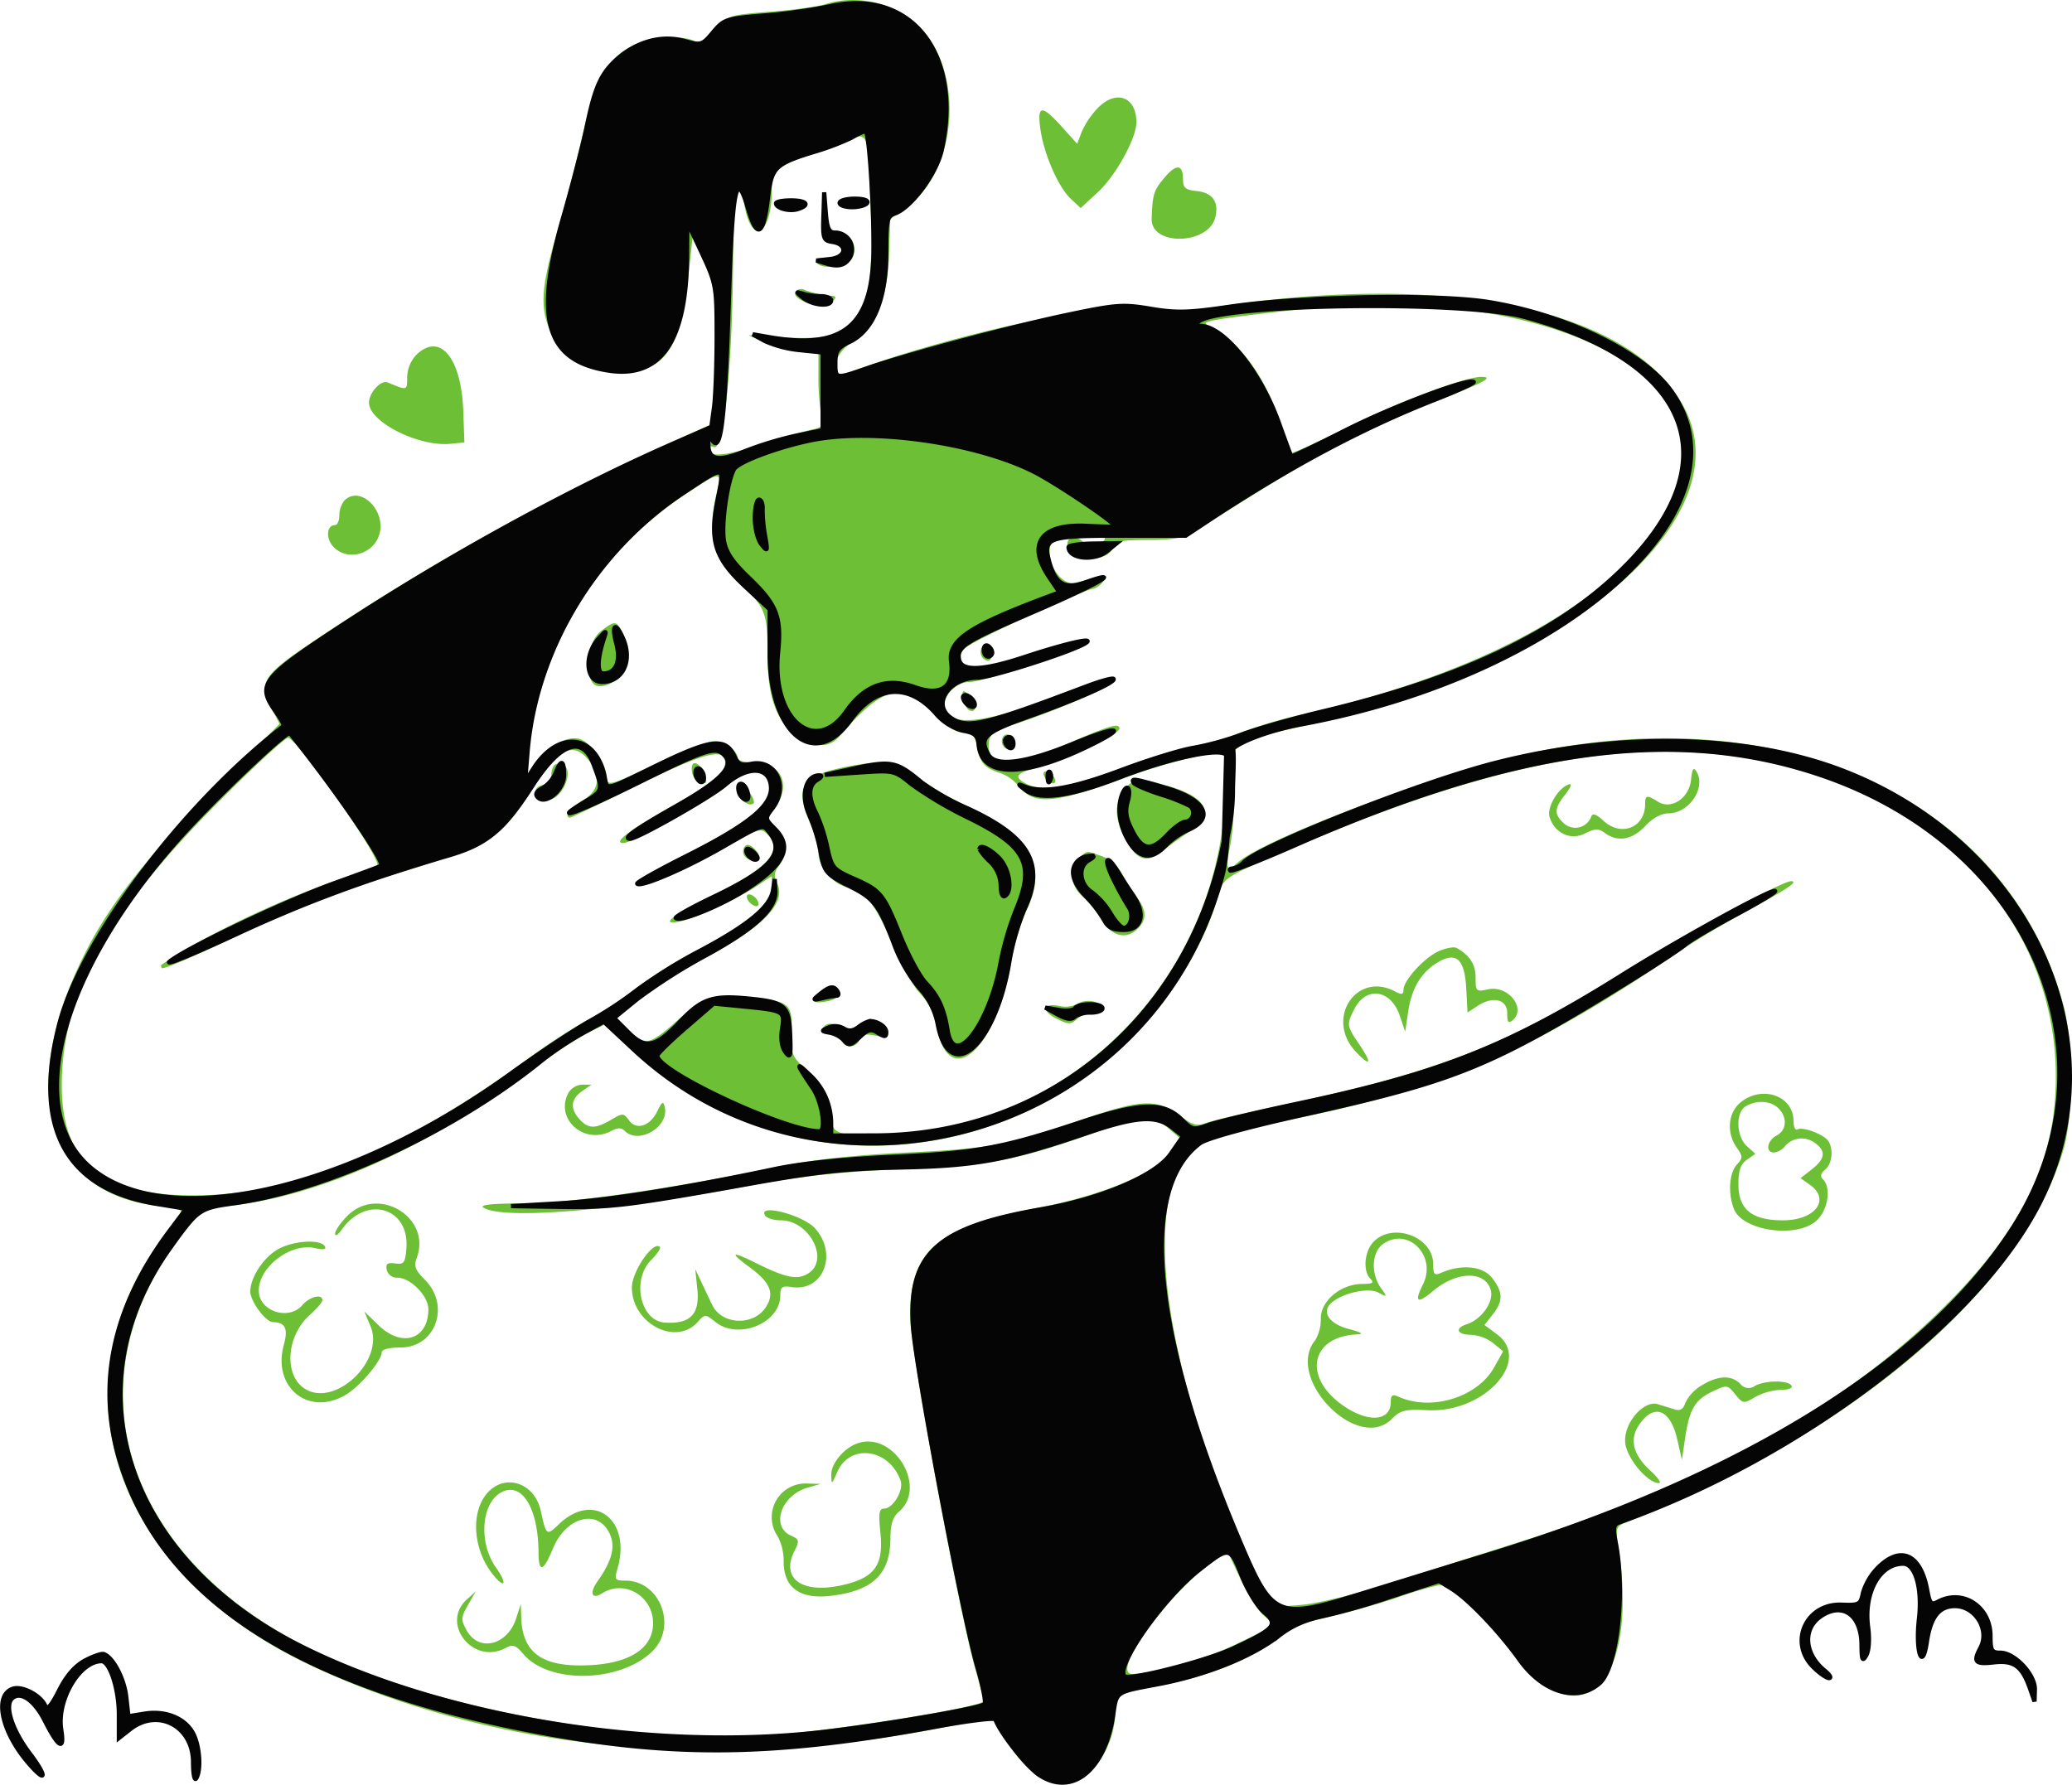 <svg xmlns="http://www.w3.org/2000/svg" width="488.716" height="421.097" viewBox="0 0 488.716 421.097">
  <g id="_8393353-vectormaker-co" data-name="8393353-vectormaker-co" transform="translate(-11.962 -44.128)">
    <path id="Path_6" data-name="Path 6" d="M206.5,45.152c-1.65.54-7.457,1.327-12.9,1.749-9.666.749-9.982.852-13.147,4.306-2.245,2.45-3.659,3.275-4.6,2.681-2.5-1.585-10.8-.954-14.892,1.132-5.822,2.97-8.685,8.093-11.51,20.6-1.353,5.986-4.032,16.25-5.955,22.811-3.949,13.474-4.266,18.281-1.591,24.171,2.652,5.84,7.137,8.7,14.455,9.233,11.679.845,15.988-4.412,17.879-21.815l1.092-10.047,2.807,6.265c3.052,6.815,3.5,12.884,2.2,29.643l-.652,8.377-5.592,2.493A584.171,584.171,0,0,0,84.7,196.217c-10.61,7.114-11.795,9.073-8.878,14.67l2.09,4.01L63.1,229.7c-16.142,16.124-25.2,27.572-31.107,39.324-16.173,32.167-9.094,56.6,17.261,59.586,6.717.76,6.568.483,2.808,5.2-28.7,36.011-14.155,81,33.4,103.286,43.288,20.285,96.772,25.243,151.411,14.036l8.938-1.833,3.826,5.912c4.31,6.66,8.572,9.79,13.332,9.79,5.933,0,11.971-8.524,12.042-17,.032-3.914.989-4.551,8.934-5.945,13.38-2.347,24.637-7.007,31.556-13.061,1.1-.963,5.506-2.515,9.792-3.45s11.682-3.014,16.437-4.621A83.035,83.035,0,0,1,351.6,418c2.5,0,11.273,8.043,16.292,14.944,16.341,22.467,30.769,9.311,25.843-23.565-.766-5.112-.761-5.125,2.5-6.418C449.461,381.842,488.8,348.24,498.618,315.5c2.427-8.089,2.421-25.543-.012-34.442-12.993-47.539-64.07-71.993-124.4-59.559-20.838,4.295-63.923,20.316-70.4,26.179-2.468,2.234-2.777,1.588-1.76-3.678,1.13-5.847,1.2-13.676.114-12.45-.464.523-1.384,4.643-2.045,9.158-5.973,40.786-41.162,71.378-81.993,71.278-8.894-.021-10.119-.612-10.119-4.88,0-4-1.709-6.98-6.428-11.2-2.758-2.467-3.055-3.292-2.91-8.077.214-7.061-.367-7.543-10.079-8.352-9.45-.787-10.211-.525-17.632,6.066-5.841,5.187-7.619,5.458-11.207,1.706l-2.631-2.75,3.693-3.047c5.478-4.52,8.838-6.7,17.694-11.456,13.837-7.439,19.142-13.06,16.675-17.67a3.15,3.15,0,0,1,.416-3.782,7.152,7.152,0,0,0-.755-9.22c-1.97-2.1-2.026-2.463-.619-4.065,4.635-5.276,2.381-11.26-4.24-11.26-2.187,0-3.977-.418-3.977-.929,0-1.823-3.187-4.071-5.773-4.071-1.447,0-7.26,2.25-12.918,5C155.917,229.537,155,229.778,155,227.25c-.006-2.971-3.8-8.163-6.453-8.829-3.075-.771-7.889,2.033-10.61,6.181l-1.9,2.892.576-5.5a83.057,83.057,0,0,1,37.71-61.736c7.8-5.089,7.887-5.085,6.647.267-2.341,10.1-.834,15.651,5.9,21.731,5.6,5.062,6.136,6.481,6.136,16.36,0,10.337,2.224,16.12,7.439,19.343,4.276,2.643,7.165,2.579,9.577-.212,10.679-12.356,15.055-13.119,23.555-4.106,1.965,2.083,4.121,3.356,5.686,3.356,2.075,0,2.633.6,3.158,3.4.7,3.727,1.825,4.968,5.547,6.112a10.362,10.362,0,0,1,4.262,3.046c3.641,4.629,8.4,4.226,25.693-2.179a125.684,125.684,0,0,1,16.25-4.778L301,221.309V224.1c0,1.533.52,3.108,1.156,3.5.833.515.988-.324.553-3-.747-4.609,2.094-6.091,18.291-9.543,60.117-12.813,102.1-48.349,88.251-74.691-12.169-23.138-54.751-32.314-110.59-23.829-7.687,1.168-10.75,1.248-14,.364-9.068-2.463-48.566,5.918-74.148,15.735-3.6,1.383-1.7-5.176,2.237-7.715,5.7-3.675,8.57-10.338,8.907-20.679l.275-8.407,3.823-2.769C237.569,84.505,239.5,62.2,229.4,51.019c-5.428-6.008-14.979-8.455-22.9-5.867m64.251,24.6a20.206,20.206,0,0,0-3.671,5.521l-1.047,2.772L262.4,74.021c-4.748-5.256-5.826-5.147-5.051.509.808,5.895,4.2,13.695,7.16,16.478l2.347,2.206,4.078-3.773C275.144,85.546,280,76.737,280,73c0-6.147-4.856-7.851-9.249-3.246M213,77.02a53.046,53.046,0,0,1-7.988,3.026C195.606,83,194,84.285,194,88.874c0,10.646-4.7,13.381-6.439,3.746-1.365-7.566-2.622-1.968-2.684,11.96-.114,25.474-2.157,45.91-4.5,45.011-.757-.29-1.377-.14-1.377.333,0,2.134,3.85,1.858,12.335-.884,5.041-1.629,10.454-3.226,12.03-3.549,2.59-.531,2.807-.883,2.25-3.664a59.745,59.745,0,0,1-.615-8.952V127l-4.25-.074a24.825,24.825,0,0,1-8.25-1.9l-4-1.825,9.153.541c10.7.633,14.859-1.086,17.847-7.383,3.317-6.991,1.5-26.614,1.486-31.217-.023-8.088-1.005-10.088-3.986-8.122m73.591,9.054c-2.509,2.982-2.777,3.845-2.991,9.634-.24,6.5,13.372,6.235,15.012-.3.917-3.655-.653-5.845-4.463-6.224C291.588,88.932,291,88.429,291,86.5c0-3.659-1.56-3.808-4.409-.422m-76.543,15.992c1.872,1.2-.363,2.9-3.857,2.919-1.282.008-2.034.46-1.691,1.015,1.163,1.881,7.348,1.153,8.5-1,1.392-2.6-.328-6-3.035-6m-14.737-6.817c.509,1.528,6.65,1.805,7.022.317.137-.55-1.485-1.142-3.606-1.317-2.841-.233-3.74.03-3.416,1m4.345,20.7c-.808,1.307,2.562,3.118,5.8,3.118,2.252,0,4.9-1.881,2.934-2.083a23.855,23.855,0,0,1-6.458-1.356,1.9,1.9,0,0,0-2.278.321M323.5,116.66c-7.256.588-22.957,2.478-25.385,3.057-2.3.546-2.312.609-.417,1.675,6.919,3.893,12.134,10.913,15.882,21.378,1.522,4.252,2.911,7.914,3.086,8.138s5.834-2.355,12.576-5.733c12.268-6.148,28.318-12.2,32.2-12.145,3.011.045.507,1.363-11.426,6.013-5.326,2.076-14.289,6.085-19.918,8.91-8.771,4.4-14.72,7.922-36.41,21.547-2.462,1.547-4.912,2-10.8,2-6.66,0-7.731.252-8.5,2-1.275,2.9-7.386,3.255-9.816.569-2.129-2.352.266-4.286,2.752-2.223,1.474,1.224,5.946.385,5.115-.96-.973-1.573-10.156-1.018-11.893.719-2.975,2.975,1.073,10.984,5.051,9.995,8.227-2.046,8.007-2.037,6.54-.261a4.5,4.5,0,0,1-2.22,1.661c-1.938,0-28.561,12.291-30.3,13.988-2.346,2.292-1.469,5.018,1.608,4.994,1.254-.011,7.189-1.586,13.188-3.5,11.929-3.808,16.583-4.559,13.066-2.108-2.591,1.8-23.767,8.626-26.78,8.626-3.717,0-7.157,4.264-5.675,7.034,1.877,3.506,10.734,2.3,25.144-3.409,12.081-4.791,16.591-5.857,13.8-3.263-1.7,1.585-14.988,7.184-22.964,9.679-4.516,1.413-5.554,2.159-5.8,4.175q-1.086,8.871,19.64-.107C273.784,215.234,276,214.616,276,216c0,1.352-12.816,7.426-19.364,9.177-5.057,1.352-5.664,2.2-2.7,3.79,3.734,2,9.929,1.035,21.747-3.381a141.1,141.1,0,0,1,18.1-5.55,61.37,61.37,0,0,0,11-3.164A117.04,117.04,0,0,1,320,212.46c51.134-11.6,85.759-34.74,88.664-59.267,2.842-24-35.713-40.539-85.164-36.533M110.061,127.939A7.968,7.968,0,0,0,108,133.107c0,3.2.081,3.176-4.621,1.24C101.8,133.7,99,136.753,99,139.119c0,4.53,11.646,10.422,19.174,9.7l3.326-.319-.27-7.465c-.458-12.644-5.6-18.669-11.169-13.1M93.2,162.2a5.687,5.687,0,0,0-1.2,3.5c0,1.265-.464,2.3-1.031,2.3-1.946,0-2.211,3.075-.435,5.037,3.2,3.538,9.369,1.995,10.865-2.717,1.8-5.668-4.456-11.863-8.2-8.12m60.435,30.873c-3.771,2.965-4.009,12.927-.309,12.927,5.173,0,8.137-6.694,5.513-12.453-1.4-3.083-1.838-3.122-5.2-.474M243.5,197a2.046,2.046,0,0,0,1.559,3c.518,0,.941-.9.941-2,0-2.109-1.455-2.691-2.5-1m-4.346,11.97c.19,1.3.909,2.559,1.6,2.785,1.8.593,1.541-2.269-.346-3.835-1.394-1.156-1.552-1.023-1.25,1.05m9.356,9.014A2.045,2.045,0,0,0,250.059,221c1.217,0,1.225-2.707.01-3.457a1.151,1.151,0,0,0-1.559.441M64.629,232.171C37.448,259.221,26.6,278.541,26.53,300c-.057,18.254,9.25,26.1,30.977,26.112,23.974.015,48.939-10.223,79.555-32.623a132.155,132.155,0,0,1,13.983-9.012,73.107,73.107,0,0,0,10.79-7.121,110.076,110.076,0,0,1,15.389-9.52C188.447,262.071,194,257.282,194,253.368V250.8l-3.25,2.17c-4.261,2.845-14.52,7.657-18,8.443-5.632,1.272-2.436-1.349,7.655-6.277,13.389-6.54,16.818-10.789,11.922-14.774-1.088-.886-3.16-.073-9.466,3.718-8.77,5.271-18.231,9.211-20.765,8.649-.878-.194,3.579-2.967,9.9-6.161,18.627-9.407,24.531-14.818,20.918-19.171-1.793-2.16-5.941-1.181-9.757,2.3C179.914,232.671,161.156,243,159.017,243c-2.594,0,1.172-2.9,11.015-8.469,11.076-6.272,12.968-7.818,12.968-10.6,0-3.567-5.34-2.145-20.934,5.571-8.337,4.125-15.362,7.5-15.612,7.5-1.675,0,.135-2.415,3.14-4.188,4.046-2.387,4.234-6.429.473-10.19-3.41-3.41-6.485-1.487-12.692,7.938-7.586,11.517-9.243,12.579-29.49,18.892C89.233,255.267,83.23,257.636,63.412,267c-7,3.308-12.956,5.786-13.236,5.506s-.322-.638-.093-.8c9.4-6.472,26.616-14.785,40.917-19.758,5.225-1.818,9.693-3.456,9.929-3.642,1.352-1.064-18.2-29.158-20.974-30.142-.511-.181-7.407,6.119-15.326,14m326.425-10.023c-20.04,2.093-43.849,9.064-71.837,21.036-19.725,8.436-18.561,7.684-20.169,13.054-5.985,19.986-23.343,39.683-43.548,49.416-32.494,15.652-69.2,10.031-95.5-14.625l-5.5-5.156-4,1.936a117.657,117.657,0,0,0-12.951,8.618C112.856,314.86,87.667,326.2,66.155,328.579c-6.229.688-6.427.8-10.813,6.311-27.25,34.216-14.809,75.888,29.235,97.918,29.4,14.7,78.842,23.543,113.423,20.275,16.945-1.6,46-6.451,46-7.679,0-.236-.912-3.686-2.026-7.667C238.042,423.7,226.74,362.731,226.635,355c-.213-15.8,6.327-21.447,30.034-25.941,15.108-2.863,28.136-8.256,31.179-12.906l2.348-3.587-2.654-2.283c-3.558-3.061-6.265-2.867-18.042,1.291-17.888,6.316-24.346,7.513-45.5,8.436a224.462,224.462,0,0,0-36,3.949c-30.92,5.809-57.472,7.967-62,5.041-1.02-.659,1.969-.974,9.331-.985,11.051-.015,34.962-3.452,60.169-8.649,8.274-1.7,17.744-2.75,30.5-3.365,19.758-.952,23.071-1.59,42.339-8.156,13.207-4.5,16.7-4.541,22.345-.26,2.584,1.961,3.659,2.235,5.708,1.456,1.389-.528,10.081-2.565,19.316-4.528,35.916-7.631,51.7-13.848,79.7-31.384C408.863,264.7,432.3,252,434.4,252c1.9,0-.883,1.883-10.4,7.027-5.225,2.823-12.65,7.285-16.5,9.917-32.483,22.2-52.849,31.2-87,38.441-26.039,5.521-27.106,5.963-30.5,12.613-8.088,15.853-.887,54.239,17.615,93.9L312,423.29l6.867-.576c4.078-.341,13.116-2.579,22.251-5.509q15.186-4.866,30.384-9.687c43.743-13.862,75.571-31.644,99.537-55.61,17.211-17.211,24.99-32.5,25.754-50.608,2.1-49.63-45.715-85.42-105.738-79.152m-248.366,2.5a4.038,4.038,0,0,0-.688,2.4,2.712,2.712,0,0,1-2.1,2.267c-2.6.679-2,3.07.87,3.494,3.687.545,7.1-7.358,3.673-8.5a1.869,1.869,0,0,0-1.75.334m32.478,1.482a3.192,3.192,0,0,0,2.079,2.684c1.428.272,1.592-.079.9-1.938-1.175-3.177-3.408-3.735-2.983-.746m36.334-1.1c-10.4,2.1-12.146,4.721-8.614,12.931A25.786,25.786,0,0,1,205,245.3c0,3.338,3.436,7.416,6.887,8.174,4.179.918,6.724,4.165,10.626,13.556,1.91,4.6,4.822,9.751,6.47,11.452a15.191,15.191,0,0,1,3.877,7.8c2.863,15.329,13.938,5.78,17.626-15.2a54.1,54.1,0,0,1,3.453-11.96c5.377-10.54,1.025-18.181-14.262-25.04a59.941,59.941,0,0,1-11.1-6.568c-4.583-3.756-8.185-4.28-17.079-2.485m199.327,3.009c-.419,4.365-4.641,7.186-7.8,5.213-2.64-1.648-3.026-1.581-3.026.529,0,5.566-5.613,7.836-9.823,3.973-1.72-1.579-2.586-1.874-2.9-.989a3.987,3.987,0,0,1-6.359,1.664c-2.465-2.231-2.415-3.522.27-6.936,1.3-1.651,1.628-2.594.811-2.322-2.553.851-5.25,5.462-4.528,7.739,1.208,3.8,4.953,5.528,8.342,3.838,2.429-1.212,3.175-1.226,4.727-.092,2.994,2.19,6.434,1.589,9.461-1.652,1.747-1.87,3.8-3,5.447-3,4.955,0,9.029-6.119,6.615-9.934-.666-1.052-.995-.526-1.235,1.969m-152.639-.972a3.129,3.129,0,0,0,1.75,1.75c.75.25,1.125-.125.875-.875a3.129,3.129,0,0,0-1.75-1.75c-.75-.25-1.125.125-.875.875m19.545,2.687c-2.89,3.207-3.093,6.811-.658,11.686,2.755,5.517,5.214,6.54,8.8,3.66,1.447-1.163,4.318-3.241,6.38-4.618,6.335-4.228,4.637-8.206-4.655-10.907-6.84-1.989-7.926-1.969-9.862.179M186,230.893c0,1.735,2.712,3.728,3.712,2.728.58-.58-2-4.621-2.953-4.621-.417,0-.759.852-.759,1.893m1.53,13.058c-.863,1.4.237,3.049,2.029,3.049,1.836,0,1.851-1.415.03-2.926-.965-.8-1.616-.839-2.059-.123m79.036,2.377c-2.641,1.931-2.315,6.631.636,9.17a25.559,25.559,0,0,1,4.365,5.347c2.359,3.993,5.785,5.052,8.473,2.619,2.456-2.223,2.486-4.519.1-7.579a42.219,42.219,0,0,1-3.469-5.527,9.206,9.206,0,0,0-4.791-4.25c-3.836-1.337-3.147-1.365-5.315.22m-78.378,9.735a3.129,3.129,0,0,0,1.75,1.75c.75.25,1.125-.125.875-.875a3.129,3.129,0,0,0-1.75-1.75c-.75-.25-1.125.125-.875.875m163.253,12.394c-3.389,1.424-8.441,6.9-8.441,9.155,0,1.132-.433,1.227-1.934.423-9.192-4.919-16.636,6.448-9.3,14.2,3.506,3.708,3.9,2.826.785-1.762-2.975-4.385-3.013-4.68-1.089-8.4,2.782-5.379,8.558-4.509,10.64,1.6l1.3,3.819.743-4.936c.825-5.479,3.2-9.3,7.2-11.564,4.18-2.372,6.1-.489,6.461,6.344l.3,5.637,2.393-1.568c3.64-2.385,7.016-1.522,6.973,1.781-.027,2.083.256,2.452,1.25,1.628,3.357-2.787-1.042-8.348-5.78-7.308-2.8.615-2.935.488-2.935-2.78,0-3.109-1.38-5.248-4.51-6.993-.555-.309-2.378.013-4.049.716M204.98,278.524c-1.649,1.987-1.1,2.418,2.27,1.771,1.512-.29,2.75-1.151,2.75-1.912,0-1.858-3.441-1.762-5.02.141M266,280.992a6.43,6.43,0,0,1-4.155.448c-3.906-.82-4.363,1.155-.691,2.987,2.831,1.412,3.357,1.421,4.84.079A6.769,6.769,0,0,1,269.912,283c1.357,0,2.091-.5,1.843-1.25-.531-1.614-3.828-2.047-5.755-.758M207.25,285.7c-1.923.721-1.481,2.3.643,2.3a2.771,2.771,0,0,1,2.469,1.5,2.3,2.3,0,0,0,4.313-.1c.448-1.166,1.4-1.439,3.54-1.011,2.409.482,2.869.277,2.6-1.154-.42-2.212-5.167-2.846-6.958-.929-1.086,1.163-1.7,1.2-3.343.172a4.64,4.64,0,0,0-3.262-.784m-61.215,16.236c-3.3,6.166,3.74,12.4,10.138,8.973,1.477-.79,2.344-.79,3.134,0,3.308,3.308,10.51-.969,9.446-5.608-.342-1.486-.643-1.325-1.735.932-1.726,3.567-4.93,4.61-6.7,2.183-1.273-1.74-1.482-1.746-4.231-.122-3.693,2.181-5.369,2.154-7.428-.121-2.268-2.506-2.075-4.764.568-6.614L151.445,300h-2.187a4.036,4.036,0,0,0-3.223,1.934m276.6,2.139c-3.088,2.429-3.545,7.182-1.035,10.766,1.466,2.093,1.466,2.431,0,4.051-1.776,1.962-2.088,6.7-.684,10.389,2,5.256,14.955,7.07,19.565,2.739,2.648-2.487,3.443-7.694,1.477-9.66-.724-.724-.57-1.435.5-2.323,1.634-1.356,2.015-4.743.756-6.722-.983-1.548-6.119-3.49-7.3-2.761-.5.311-.916-.586-.916-1.993,0-5.864-7.263-8.5-12.365-4.486m1.115,1.007c-2.453,1.429-2.3,7.111.251,9.42l2,1.811-2,1.4c-1.482,1.038-2,2.535-2,5.772,0,5.938,3.173,8.516,10.48,8.516,7.646,0,11.347-4.906,6.344-8.411l-2.176-1.524,2.676-2.105c3.21-2.525,3.387-4.348.611-6.293a5.146,5.146,0,0,0-7.025.941A3.933,3.933,0,0,1,430.378,316c-2.083,0-1.65-2.784.622-4,2.4-1.283,2.6-4.262.429-6.429-1.785-1.784-5.1-2-7.679-.491M93.923,330.923C92.315,332.531,91,334.431,91,335.146s.7.3,1.561-.929c5.786-8.261,16.054-5.261,15.254,4.457-.277,3.368-.6,3.787-2.653,3.5-1.812-.254-2.258.084-1.982,1.5a2.462,2.462,0,0,0,2.539,1.858c3.1.042,7.281,4.307,7.281,7.422,0,7.158-6.217,9.168-11.754,3.8l-3.35-3.246,1.48,3.541c3.289,7.873-8.029,18.915-15.227,14.856-5.286-2.982-4.8-12.527.9-17.6,1.624-1.447,2.952-3.006,2.952-3.465,0-1.577-3.021-.833-4.732,1.165C80.034,355.777,73,353.431,73,348.576c0-5.577,7.491-11.286,13.172-10.038,2.136.469,2.869.337,2.394-.431-1.1-1.776-7.787-1.27-11.267.853-3.373,2.056-6.3,6.635-6.3,9.855,0,2.262,3.634,7.178,5.323,7.2,2.923.038,3.644,1.52,2.592,5.33-2.8,10.128,5.937,17.092,14.719,11.736,3.336-2.034,8.366-8,8.366-9.925,0-.7,1.745-1.156,4.427-1.156,8.28,0,11.845-9.882,5.76-15.967-2.292-2.291-2.649-3.25-1.928-5.173,3.568-9.516-9.069-17.2-16.336-9.937m98.486-.07c.39.631,2.067,1.147,3.727,1.147,6.677,0,11.525,9.21,6.56,12.463-2.576,1.688-5.265,1.173-12.4-2.374q-8.817-4.385-1.547.959c4.962,3.649,5.982,6.184,3.819,9.485-2.909,4.441-10.335,4.127-12.6-.533q-1.2-2.494-2.377-5l-1.648-3.5.493,4.628c.64,6.017-1.651,8.4-7.686,7.99-5.769-.39-7.865-10.094-3.189-14.77,1.408-1.408,2.328-2.792,2.044-3.076-1.551-1.552-6.6,5.773-6.6,9.574,0,8.449,10.3,13.9,15.474,8.183,1.775-1.962,1.8-1.962,4.29,0,5.394,4.243,15.236.187,15.236-6.279,0-2.056.4-2.345,2.765-2,7.362,1.081,10.857-7.786,5.453-13.835-2.835-3.172-13.6-5.966-11.809-3.064M336,337c-2.222,2.222-2.651,6.949-.8,8.8.933.933.522,1.2-1.852,1.2-5.085,0-9.848,3.94-9.848,8.148a9.685,9.685,0,0,1-1.3,5.108c-7.326,8.835,9.957,26.693,18.013,18.613,2.058-2.065,3.153-2.331,8.522-2.073,13.322.641,24.622-11.774,16.311-17.919l-2.953-2.183,1.953-2.482c2.51-3.192,2.464-5.291-.191-8.666-2.2-2.793-7.269-3.258-12.107-1.109-1.445.642-1.75.267-1.75-2.156,0-6.344-9.393-9.888-14-5.281m2.223.557c-2.7,1.889-2.986,6.908-.593,10.325,1.587,2.267,1.573,2.3-.549,1.161-2.266-1.213-8.021-.023-10.879,2.25-2.68,2.13-.916,5.063,3.8,6.315,3.159.839,3.755,1.229,2,1.307-10.623.476-12.786,9.643-3.856,16.337,6.077,4.555,11.856,4.363,11.856-.394,0-1.61.39-1.894,1.75-1.275,7.753,3.529,18.656.213,22.625-6.881l2.125-3.8-2.361-1.952a9.644,9.644,0,0,0-5.25-1.952c-3.227,0-3.888-1.548-1.047-2.45,3.482-1.105,6.457-5.223,5.765-7.979-1.18-4.7-7.952-4.676-13.572.053-3.807,3.2-4.56,2.735-2.44-1.514,3.333-6.681-3.513-13.658-9.372-9.553m75.116,33.378a9.816,9.816,0,0,0-3.846,4.087c-.494,1.555-1.219,1.995-2.589,1.569-1.047-.325-2.79-.865-3.873-1.2-3.527-1.091-8.408,4.879-7.689,9.4.585,3.683,5.322,9.2,7.9,9.2.664,0-.224-1.307-1.973-2.9-4.063-3.711-5.014-7.306-2.818-10.657,3.527-5.382,7.475-3.983,9.114,3.231l1.1,4.83.739-5c1.018-6.9,2.317-9.137,6.428-11.088,3.459-1.642,3.58-1.627,5.413.636,1.813,2.239,1.969,2.26,4.722.634a14,14,0,0,1,6-1.682c1.849,0,2.9-.414,2.537-1-.811-1.312-6.1-1.283-8.589.048a2.47,2.47,0,0,1-3.506-.5c-2.079-2.079-5.243-1.944-9.066.387M214,384.685c-3.059,1.161-6,4.731-5.961,7.239s.068,2.51,1.389-.524c2.978-6.84,12.247-5.605,14.946,1.991.8,2.243-1.767,6.609-3.882,6.609-1.181,0-1.348,1.1-.87,5.75.786,7.644-1.387,10.606-9.035,12.318-9.414,2.107-14.506-1.514-11.265-8.011,1.239-2.484,1.175-2.8-.732-3.639-4.916-2.16-2.429-9.526,3.829-11.343l3.081-.895-3.115-.09a7.952,7.952,0,0,0-6.985,12.464,12.525,12.525,0,0,1,1.4,5.938c0,6.157,3.828,8.945,11.106,8.089,9.953-1.17,14.052-5.132,14.079-13.609.011-3.256.569-5,1.988-6.217,6.926-5.93-1.388-19.327-9.973-16.07m-86.949,11.49c-4.11,4.412-3.62,13.289,1.063,19.242,2.883,3.666,3.648,2.462.894-1.406-4.445-6.242-3.448-16.133,1.827-18.138,4.56-1.734,8.078,4.48,8.141,14.377.032,4.98,1.119,4.727,3.386-.786,3.234-7.862,11.121-9.584,13.633-2.976,1.074,2.823.122,6.135-3.038,10.572-2.061,2.895-1.455,4.5,1.091,2.889,5.185-3.28,11.952.72,11.952,7.065S159.722,437,148.8,437c-9.442,0-13.652-3.421-13.9-11.3l-.1-3.2-1.068,3.338c-2.057,6.43-8.806,8.1-11.695,2.9-1.4-2.526-1.376-3.036.305-5.985l1.839-3.223-2.089,1.89c-6.326,5.726,1.477,15.559,9.107,11.476,1.729-.926,2.407-.7,4.184,1.4,5.989,7.088,22.531,6.829,30.3-.474,6.163-5.79,2.079-16.827-6.227-16.827-2.446,0-2.6-.234-1.866-2.75,3.4-11.579-5.552-18.452-13.775-10.573-2.939,2.815-3,2.771-4.31-3.177-1.433-6.5-8.232-8.857-12.455-4.325M298,412.574C287.577,419.814,273.781,439,279,439c4.628,0,16.888-3.409,23.5-6.534,10.182-4.812,10.342-4.963,7.59-7.192-1.267-1.026-3.718-4.85-5.447-8.5l-3.143-6.632-3.5,2.43" fill="#6dbf36" fill-rule="evenodd"/>
    <path id="Path_8" data-name="Path 8" d="M207.5,45.64a130.762,130.762,0,0,1-15.333,2.141c-8.88.71-9.463.9-12,3.942-2.59,3.1-2.787,3.162-6.832,2.052-5.111-1.4-10.752.022-15.326,3.871-4.127,3.473-5.643,6.667-7.554,15.919-.885,4.282-3.429,14.119-5.654,21.86-6.947,24.169-4.031,33.918,10.814,36.145,12.263,1.839,18.276-7,18.4-27.07l.052-8,3.464,7.385c3.36,7.163,3.464,7.75,3.464,19.61,0,6.724-.281,14.274-.624,16.777l-.624,4.551-9.626,4.223C146.829,159.264,118,175.051,94,190.728,73.421,204.172,72.373,205.5,77.109,212.153c1.16,1.629,1.948,3.087,1.75,3.24C55.07,233.77,31.066,265.69,25.928,285.78c-6.255,24.457,1.511,38.8,22.925,42.333l7.008,1.157-3.835,5.115c-13.6,18.146-17.469,36.656-11.552,55.313,9.9,31.217,40.727,51.533,94.526,62.3,34.154,6.834,58.461,6.707,97.484-.507,7.691-1.421,14.107-2.215,14.257-1.763,1.012,3.035,7.349,11.1,10.259,13.064,7.787,5.243,15.573-1,17.52-14.05.855-5.732.334-5.374,10.641-7.324,11.034-2.088,21.712-6.324,28.125-11.158a23.311,23.311,0,0,1,9.638-4.632A163.588,163.588,0,0,0,339.37,421l12.022-3.921,3.054,1.9c3.9,2.429,11.181,10.06,15.9,16.664,5.581,7.816,13.607,10.173,18.918,5.557,4.069-3.537,6.107-21.176,3.817-33.029-.694-3.589-.558-4.427.793-4.9,42.868-15.19,85.062-47.288,99.246-75.5,19.171-38.13-2.121-84.743-46.532-101.87-22.311-8.6-52.7-9.271-81.979-1.8-17.836,4.551-55.153,19.3-59.286,23.437A4.856,4.856,0,0,1,302.762,249c-.6,0-.869.226-.593.5s7.06-2.382,15.076-5.906c52.6-23.134,90.034-28.164,124.04-16.669,50.168,16.958,71.263,66.914,45.24,107.14-20.516,31.715-63.594,58.411-124.271,77.013q-14.383,4.406-28.753,8.861c-20.567,6.413-21.35,6.068-29.384-12.948-20.391-48.264-23.716-82.352-9.088-93.181,1.543-1.143,11.151-3.787,24.661-6.788,36.207-8.041,44.064-11.276,77.31-31.83,5.775-3.57,11.4-7.281,12.5-8.247s6.41-4.1,11.8-6.967,9.6-5.413,9.353-5.659c-.676-.677-22.582,11.365-36.3,19.956-26.657,16.69-42.875,23.117-76.1,30.158-9.489,2.011-18.991,4.269-21.115,5.019-3.673,1.3-3.983,1.239-6.378-1.156-4.3-4.3-9.6-4.177-23.9.561-18.477,6.125-24.623,7.254-44.356,8.153-11.589.528-21.562,1.573-28,2.937-21.306,4.51-39.469,7.4-50.5,8.037l-11.5.664,11.308.175c12.29.19,15.96-.255,45.192-5.488,15.713-2.812,22.607-3.552,35.5-3.807,17.608-.348,24.945-1.7,43.446-7.981,12.05-4.094,16.667-4.428,20.418-1.477L291,312.143l-2.9,4.179c-3.574,5.152-16.383,10.625-30.667,13.1-24.482,4.248-31.239,10.422-30.134,27.534.638,9.889,11.673,68.277,15.187,80.359,1.308,4.5,2.072,8.464,1.7,8.809-1.05.966-22.142,4.632-37.182,6.463-40.225,4.9-90.308-3.222-124-20.1-41.173-20.629-54.52-60.8-31.12-93.663,6.785-9.529,7.017-9.692,15.528-10.876,21.915-3.048,51.822-16.962,72.417-33.692a75.473,75.473,0,0,1,9.437-6.309l5.112-2.8,7.161,6.674c44.08,41.084,117.486,22.149,136.951-35.326,2.179-6.432,2.449-7.773,3.025-15a50.655,50.655,0,0,0,1.251-10.443c-.04-2.2.435-8.717,0-10.517-.341-1.425-1.6,2.036-1.6,2.036l-.541,19.924c-8.071,41.41-41.27,69.413-82.374,69.483L208,312v-2.935a15.646,15.646,0,0,0-5.25-11.565c-3.194-3.078-3.033-2.508.957,3.39,2.161,3.194,3.2,10.11,1.523,10.11-7.951,0-38.23-14.136-38.23-17.848,0-.425,2.995-3.361,6.655-6.525l6.656-5.753,6.594.643c10.092.985,10.187,1.038,9.526,5.3-.364,2.345-.081,4.339.779,5.491,1.179,1.581,1.321,1.08,1.129-3.97-.272-7.114-1.146-7.848-10.364-8.7-7.96-.739-10.565.164-15.475,5.366-5.841,6.189-8.242,6.725-12.235,2.731L156.8,284.27l5.457-4.445a134.88,134.88,0,0,1,16.129-10.287c11.74-6.428,16.7-11.043,16.461-15.323l-.15-2.715-.4,2.6c-.607,3.927-5.685,8.157-17.142,14.28a119.634,119.634,0,0,0-14.784,9.166,92.272,92.272,0,0,1-11.156,7.377c-3.694,2.056-12.116,7.648-18.716,12.426C93.985,325.238,51.139,334.8,33.258,319.489,17.39,305.907,26.149,273.477,54.186,242c8.2-9.208,25.535-25.692,26.176-24.894,10.527,13.1,22.518,30.526,21.509,31.252-.2.147-5.1,1.969-10.871,4.049-11.522,4.149-35.046,15.325-39,18.529-1.375,1.114,5.6-1.737,15.5-6.334,16.412-7.622,30.234-12.752,50.408-18.706,8.95-2.642,12.877-5.913,19.558-16.292,6.654-10.337,11.874-12.189,14.505-5.145,2.286,6.122,2.269,6.194-2.191,8.883-8.223,4.957-1.75,2.6,13.286-4.842,15.848-7.842,17.894-8.459,19.93-6.005,2.139,2.577-1.217,5.951-11.983,12.047-9.1,5.154-12.33,7.458-10.443,7.458,1.762,0,19-9.8,22.485-12.779,5.28-4.52,10.286-4.349,10.746.366.435,4.459-5.116,9.052-19.894,16.46-6.665,3.341-11.9,6.288-11.644,6.549.888.888,11.238-3.549,20.011-8.579,9.967-5.715,9.564-5.6,11.334-3.267,3.533,4.654.022,8.574-13.428,14.995-5.126,2.447-9.093,4.676-8.815,4.954,1,1,10.63-2.9,16.44-6.652,9.323-6.025,11.246-10.087,6.855-14.478-2.288-2.288-2.3-2.394-.523-4.705,3.943-5.127.839-11.709-4.973-10.547-2.356.471-3.086.149-3.947-1.741-2.05-4.5-5.468-4.139-17.84,1.878-13.421,6.527-12.063,6.253-12.867,2.593-2.157-9.822-10.909-10.7-16.688-1.68l-2.007,3.133.579-7c1.984-23.989,15.977-47.272,36.694-61.055,10.05-6.686,9.809-6.728,8.174,1.412-2,9.936-.724,13.953,6.57,20.743l5.668,5.275v10.312c0,19.005,10.51,27.761,19.051,15.874,6-8.346,13.631-8.957,20.135-1.611a12.49,12.49,0,0,0,6.45,4.048c2.789.523,3.479,1.137,3.654,3.248.668,8.074,11.1,7.917,27.537-.412,7.76-3.933,4.657-3.846-5,.139-11.513,4.752-18.65,5.668-20.29,2.6-2.161-4.037-.925-5.16,9.959-9.05,11.668-4.171,20.325-8.035,19.607-8.754-.259-.258-3.089.522-6.289,1.734-24.468,9.267-28.235,10.14-32.1,7.436-4.562-3.194-.383-9.443,6.315-9.443,3.1,0,22.278-6.129,25.462-8.14,2.5-1.576-4.66.049-14.451,3.282-9.831,3.245-14.83,3.427-15.373.56-.574-3.025,1.295-4.213,17.824-11.331,14.857-6.4,21.474-10.216,11.75-6.781-4.742,1.675-7,.231-8.41-5.371-1.324-5.276-.019-5.719,16.847-5.719h15.454l5.872-3.888q27.553-18.244,52.735-28.125c5.362-2.1,9.561-4.012,9.331-4.242-1.059-1.058-19.233,5.8-30.441,11.5-6.832,3.469-12.505,6.184-12.606,6.033s-1.4-3.678-2.891-7.837C309.286,131.771,300.565,121,295.068,121c-.913,0-1.109-.346-.518-.914,4.471-4.3,62.13-5.209,76.95-1.212,39.865,10.753,48.842,34.592,22.579,59.96-15.286,14.765-37.933,25.461-70.1,33.106-6.885,1.636-15.443,4.076-19.017,5.422a68.845,68.845,0,0,1-11.481,3.178c-2.741.4-10.383,2.757-16.983,5.232-11.871,4.452-18.823,5.61-23,3.833-1.552-.661-1.473-.459.354.9,3.352,2.5,10.567,1.524,22.192-2.991,11.794-4.579,23.943-7.135,25.119-5.283.6.94.808.847.82-.36.017-1.887,8.489-5.318,17.015-6.892,62.9-11.608,106.869-51.393,87.044-78.761-6.548-9.038-24.648-17.837-42.837-20.823-12.136-1.992-44.056-1.424-61.207,1.091-9.668,1.417-12.633,1.494-18.613.481-6.519-1.1-8.151-.987-19.522,1.4-13.337,2.8-37.667,9.278-47.272,12.6-7.606,2.627-7.593,2.629-7.593-1.275,0-2.78.544-3.574,3.372-4.923,5.554-2.648,8.628-10.092,8.628-20.891,0-7.805.209-8.8,1.964-9.36,3.787-1.2,9.858-9.356,11.1-14.909,5.087-22.731-7.215-38.459-26.565-33.962M213,76.516a59.975,59.975,0,0,1-9.025,3.44c-9.259,2.83-10.022,3.593-10.879,10.862-1.051,8.916-2.568,9.806-4.629,2.715-2.82-9.7-3.713-5.65-4.561,20.673-.932,28.948-1.877,37.036-3.944,33.766-.745-1.178-.934-1.047-.947.656-.029,4.058,2.178,4.56,8.593,1.953a84.263,84.263,0,0,1,12.155-3.693L206,145.6V127.28l-5.4-.558a26.625,26.625,0,0,1-8.25-2.15L189.5,122.98l4,.7c17.621,3.069,24.5-2.893,24.5-21.235,0-11.488-1.107-27.453-1.9-27.407a14.637,14.637,0,0,0-3.1,1.481M206.18,95.18c-.164,5.186.015,5.709,2.06,6,3.759.537,3.431,3.624-.43,4.047l-3.31.364,2.763.816c1.824.539,3.268.4,4.25-.418A3.966,3.966,0,0,0,208.855,99c-1.363,0-1.827-1.041-2.12-4.75l-.375-4.75-.18,5.68M195,92.093c0,1.153,3.161,1.991,5.141,1.362,3.011-.955,2.133-2.055-1.641-2.055-1.925,0-3.5.312-3.5.693M210,92c0,.55,1.323,1,2.941,1s3.219-.45,3.559-1c.368-.6-.823-1-2.941-1C211.6,91,210,91.45,210,92m-8.559,22.418c2.153,1.755,6.559,2.145,6.559.582,0-.55-1.088-1-2.418-1a17.026,17.026,0,0,1-4.25-.582c-1.676-.532-1.667-.447.109,1m1.628,33.609c-8.021,1.684-17.074,5.113-17.983,6.813-1.6,2.981-3,12.9-2.378,16.751.457,2.81,1.943,5.036,5.9,8.833,6.629,6.362,7.727,9.193,6.874,17.725-1.55,15.5,8.671,24.342,16.011,13.851,4.4-6.284,9.656-8.15,16.269-5.772,6.184,2.224,9.344-.02,8.534-6.059-.676-5.038,4.264-8.344,22.876-15.31l2.672-1-2.422-3.569c-5.343-7.873-1.949-12.623,8.659-12.119,3.808.181,6.922.255,6.921.164-.012-.892-13.992-10.312-19.181-12.925-13.806-6.953-38.4-10.4-52.752-7.383M190,166.309c0,2.411.688,5.164,1.562,6.25,1.46,1.815,1.516,1.681.854-2.059a34.747,34.747,0,0,1-.573-6.25c.074-1.238-.31-2.25-.854-2.25s-.989,1.939-.989,4.309m74,6.874c0,2.781,6.04,3.415,9.081.953l2.3-1.865-5.691.082c-3.131.046-5.692.419-5.692.83m-106.675,22.74c1.132,4.239-.1,7.077-3.078,7.077-1.522,0-1.418-3.508.252-8.5.585-1.752.41-1.707-1.415.361-3.455,3.914-2.927,10.139.859,10.139,4.973,0,7.348-5.072,4.9-10.453-1.767-3.879-2.692-3.038-1.514,1.376M244,197.441c0,.857.45,1.559,1,1.559a.974.974,0,0,0,1-.941,2.144,2.144,0,0,0-1-1.559c-.55-.34-1,.084-1,.941m-4.812,11.622a3.129,3.129,0,0,0,1.75,1.75c.75.25,1.125-.125.875-.875a3.129,3.129,0,0,0-1.75-1.75c-.75-.25-1.125.125-.875.875M249,218.941a2.144,2.144,0,0,0,1,1.559c.55.34,1-.084,1-.941S250.55,218,250,218a.974.974,0,0,0-1,.941m-105.977,7.5a7.86,7.86,0,0,1-3.082,3.593c-1.514.81-1.841,1.468-1.1,2.209,1.86,1.86,6.159-1.815,6.159-5.264,0-3.613-.732-3.812-1.977-.538m69.477-.856-6,1.326,8.186-.553c8.138-.55,8.211-.533,12.316,2.8A90.955,90.955,0,0,0,240.278,237c13.737,6.758,15.89,10.909,11.309,21.794a69.887,69.887,0,0,0-3.578,12.219c-2.666,14.857-11,25.655-12.527,16.237-.854-5.254-2.148-8.075-5.176-11.284-1.44-1.525-4.107-6.464-5.926-10.974-4.067-10.08-4.614-10.754-11.035-13.6-4.906-2.174-5.209-2.531-6.251-7.389a40.019,40.019,0,0,0-2.594-8c-1.985-3.84-1.9-6.67.25-7.92.963-.561,1.2-1.033.523-1.05-3.276-.081-4.519,4.625-2.455,9.292a42.753,42.753,0,0,1,2.624,8.333c.884,5.231,1.258,5.679,7.285,8.719,5.52,2.784,6.738,4.448,10.377,14.175a35.837,35.837,0,0,0,5.649,9.6,17.333,17.333,0,0,1,4.376,8.512c2.744,14.686,13.62,5.307,16.886-14.562a58.609,58.609,0,0,1,3.591-12.5c4.934-10.6,1.218-17.116-13.606-23.864a60.544,60.544,0,0,1-10.5-5.926c-6.211-5.2-7.211-5.39-17-3.226m-36.5.8a2.718,2.718,0,0,0,1,2.118c.55.34,1-.057,1-.882a2.718,2.718,0,0,0-1-2.118c-.55-.34-1,.057-1,.882m83.079,1.2c.048,1.165.285,1.4.6.6a2.013,2.013,0,0,0-.079-1.917c-.332-.332-.568.258-.525,1.312m20.31,1.237c.278.451,3.117,1.67,6.309,2.709a43.682,43.682,0,0,1,6.993,2.754A2.13,2.13,0,0,1,291.478,238c-.72,0-2.583,1.35-4.14,3-3.807,4.033-5.884,3.811-8.28-.887-1.535-3.009-1.782-4.59-1.09-7,.9-3.153-.243-4.444-1.361-1.531-1.174,3.059-.586,7.34,1.492,10.861,2.515,4.263,5.525,4.651,8.825,1.137a17.754,17.754,0,0,1,5.1-3.591c6.6-2.734,4.412-7.178-4.9-9.951-7.615-2.268-8.47-2.4-7.738-1.218m-93.212,1.847a2.856,2.856,0,0,0,1.494,2.057c.745.248.976-.358.634-1.667-.639-2.444-2.6-2.8-2.128-.39M188,244.819c0,1.208,1.9,2.617,2.591,1.924.251-.252-.229-1.027-1.067-1.723-.95-.789-1.524-.865-1.524-.2m55-.364a13.768,13.768,0,0,0,2.5,2.954,8.081,8.081,0,0,1,2.5,5.6c0,1.815.415,2.847,1,2.486,1.92-1.187,1.061-6.53-1.455-9.045-2.192-2.192-4.545-3.228-4.545-2m23.2,2.745c-2.031,2.031-1.342,5.058,1.917,8.421a29.3,29.3,0,0,1,4.28,5.547c.883,1.771,2,2.332,4.633,2.332,4.27,0,5.257-3.721,2.176-8.206q-1.858-2.73-3.586-5.544c-2.776-4.582-3.492-3.078-.951,2a71.822,71.822,0,0,0,3.513,6.364c1.251,1.776.5,4.886-1.184,4.886-.586,0-1.973-1.538-3.082-3.418a18,18,0,0,0-4.466-5.023c-2.891-1.894-3.273-5.98-.7-7.479,1.441-.839,1.476-1.025.2-1.05a4.4,4.4,0,0,0-2.75,1.17m-60.759,31.374c-1.873,1.52-1.854,1.555.559,1.014a26.072,26.072,0,0,1,3.309-.574c.445-.008.531-.464.191-1.014-.858-1.388-1.8-1.254-4.059.574m60.079,3.393c-.329.532-2.043.717-3.809.41l-3.211-.557,2.921,1.619c2,1.111,3.244,1.3,3.95.59A6.564,6.564,0,0,1,269.2,283c1.54,0,2.8-.45,2.8-1,0-1.284-5.689-1.312-6.48-.033m-51.029,4.416c-1.372,1-2.35,1.1-3.559.342a4.029,4.029,0,0,0-3.55-.207c-1.762.781-1.743.858.295,1.218a6.571,6.571,0,0,1,3.4,1.857c1.06,1.277,1.542,1.174,3.615-.774,2.02-1.9,2.7-2.057,4.35-1.025,1.594,1,1.958.963,1.958-.179,0-1.264-2.01-2.615-3.891-2.615a7.467,7.467,0,0,0-2.618,1.383m80.29,128.108c-8.484,6.66-19.818,22.8-17.58,25.043,1.075,1.075,19.357-3.606,25.733-6.59,9.755-4.565,10.629-5.6,7.187-8.495-1.526-1.285-3.858-5.061-5.181-8.392-2.878-7.246-2.916-7.252-10.159-1.566m160.13-.556a14.3,14.3,0,0,0-3.532,5.92c-.563,2.813-.853,2.974-5.074,2.814-8.332-.315-12.5,8.865-6.669,14.7,1.45,1.45,3.138,2.626,3.75,2.614s.154-.8-1.019-1.75c-4.8-3.886-5.273-9.78-1.03-12.751,5.114-3.582,9.645-.5,9.693,6.6.026,3.662.217,4.1,1.114,2.557.641-1.1.823-3.828.446-6.67-1.077-8.121,2.7-14.966,8.267-14.966,2.869,0,4.538,5.794,3.729,12.947-.879,7.768.79,12.732,1.856,5.523.877-5.922,2.874-8.47,6.642-8.47,4.821,0,8.254,5.631,6,9.841-1.8,3.366-1.276,3.935,3.168,3.434,4.739-.534,6.659.865,8.538,6.225l1.051,3,.079-2.827c.1-3.495-4.749-8.673-8.117-8.673-2.069,0-2.349-.471-2.349-3.944,0-6.96-6.545-11.219-12.414-8.078-1.579.845-1.919.473-2.508-2.75-1.553-8.5-6.267-10.648-11.622-5.293M31.99,435.856c-2.346,1.252-4.348,3.568-6.109,7.066s-2.808,4.71-3.2,3.7c-.938-2.445-5.38-4.853-7.634-4.137-4.511,1.432-2.856,9.889,3.38,17.266,4.454,5.27,4.889,3.712.557-2C14.857,452.3,13,446.6,14.774,444.826c1.925-1.925,5.261.309,7.728,5.177,3.274,6.462,4.725,7.268,3.91,2.173C25.3,445.222,30.707,436,35.9,436c1.969,0,4.1,6.526,4.1,12.54v5.605l2.635-2.072c6.527-5.135,14.865-.79,14.865,7.745,0,2.745.331,4.471.735,3.837,1.223-1.923.855-7.581-.688-10.564-1.872-3.62-6.466-5.519-11.429-4.726l-3.86.617-.519-4.605c-.485-4.3-3.144-9.345-5.309-10.067-.522-.174-2.52.522-4.44,1.546" fill="#060505" stroke="#060505" stroke-width="1" fill-rule="evenodd"/>
  </g>
</svg>
